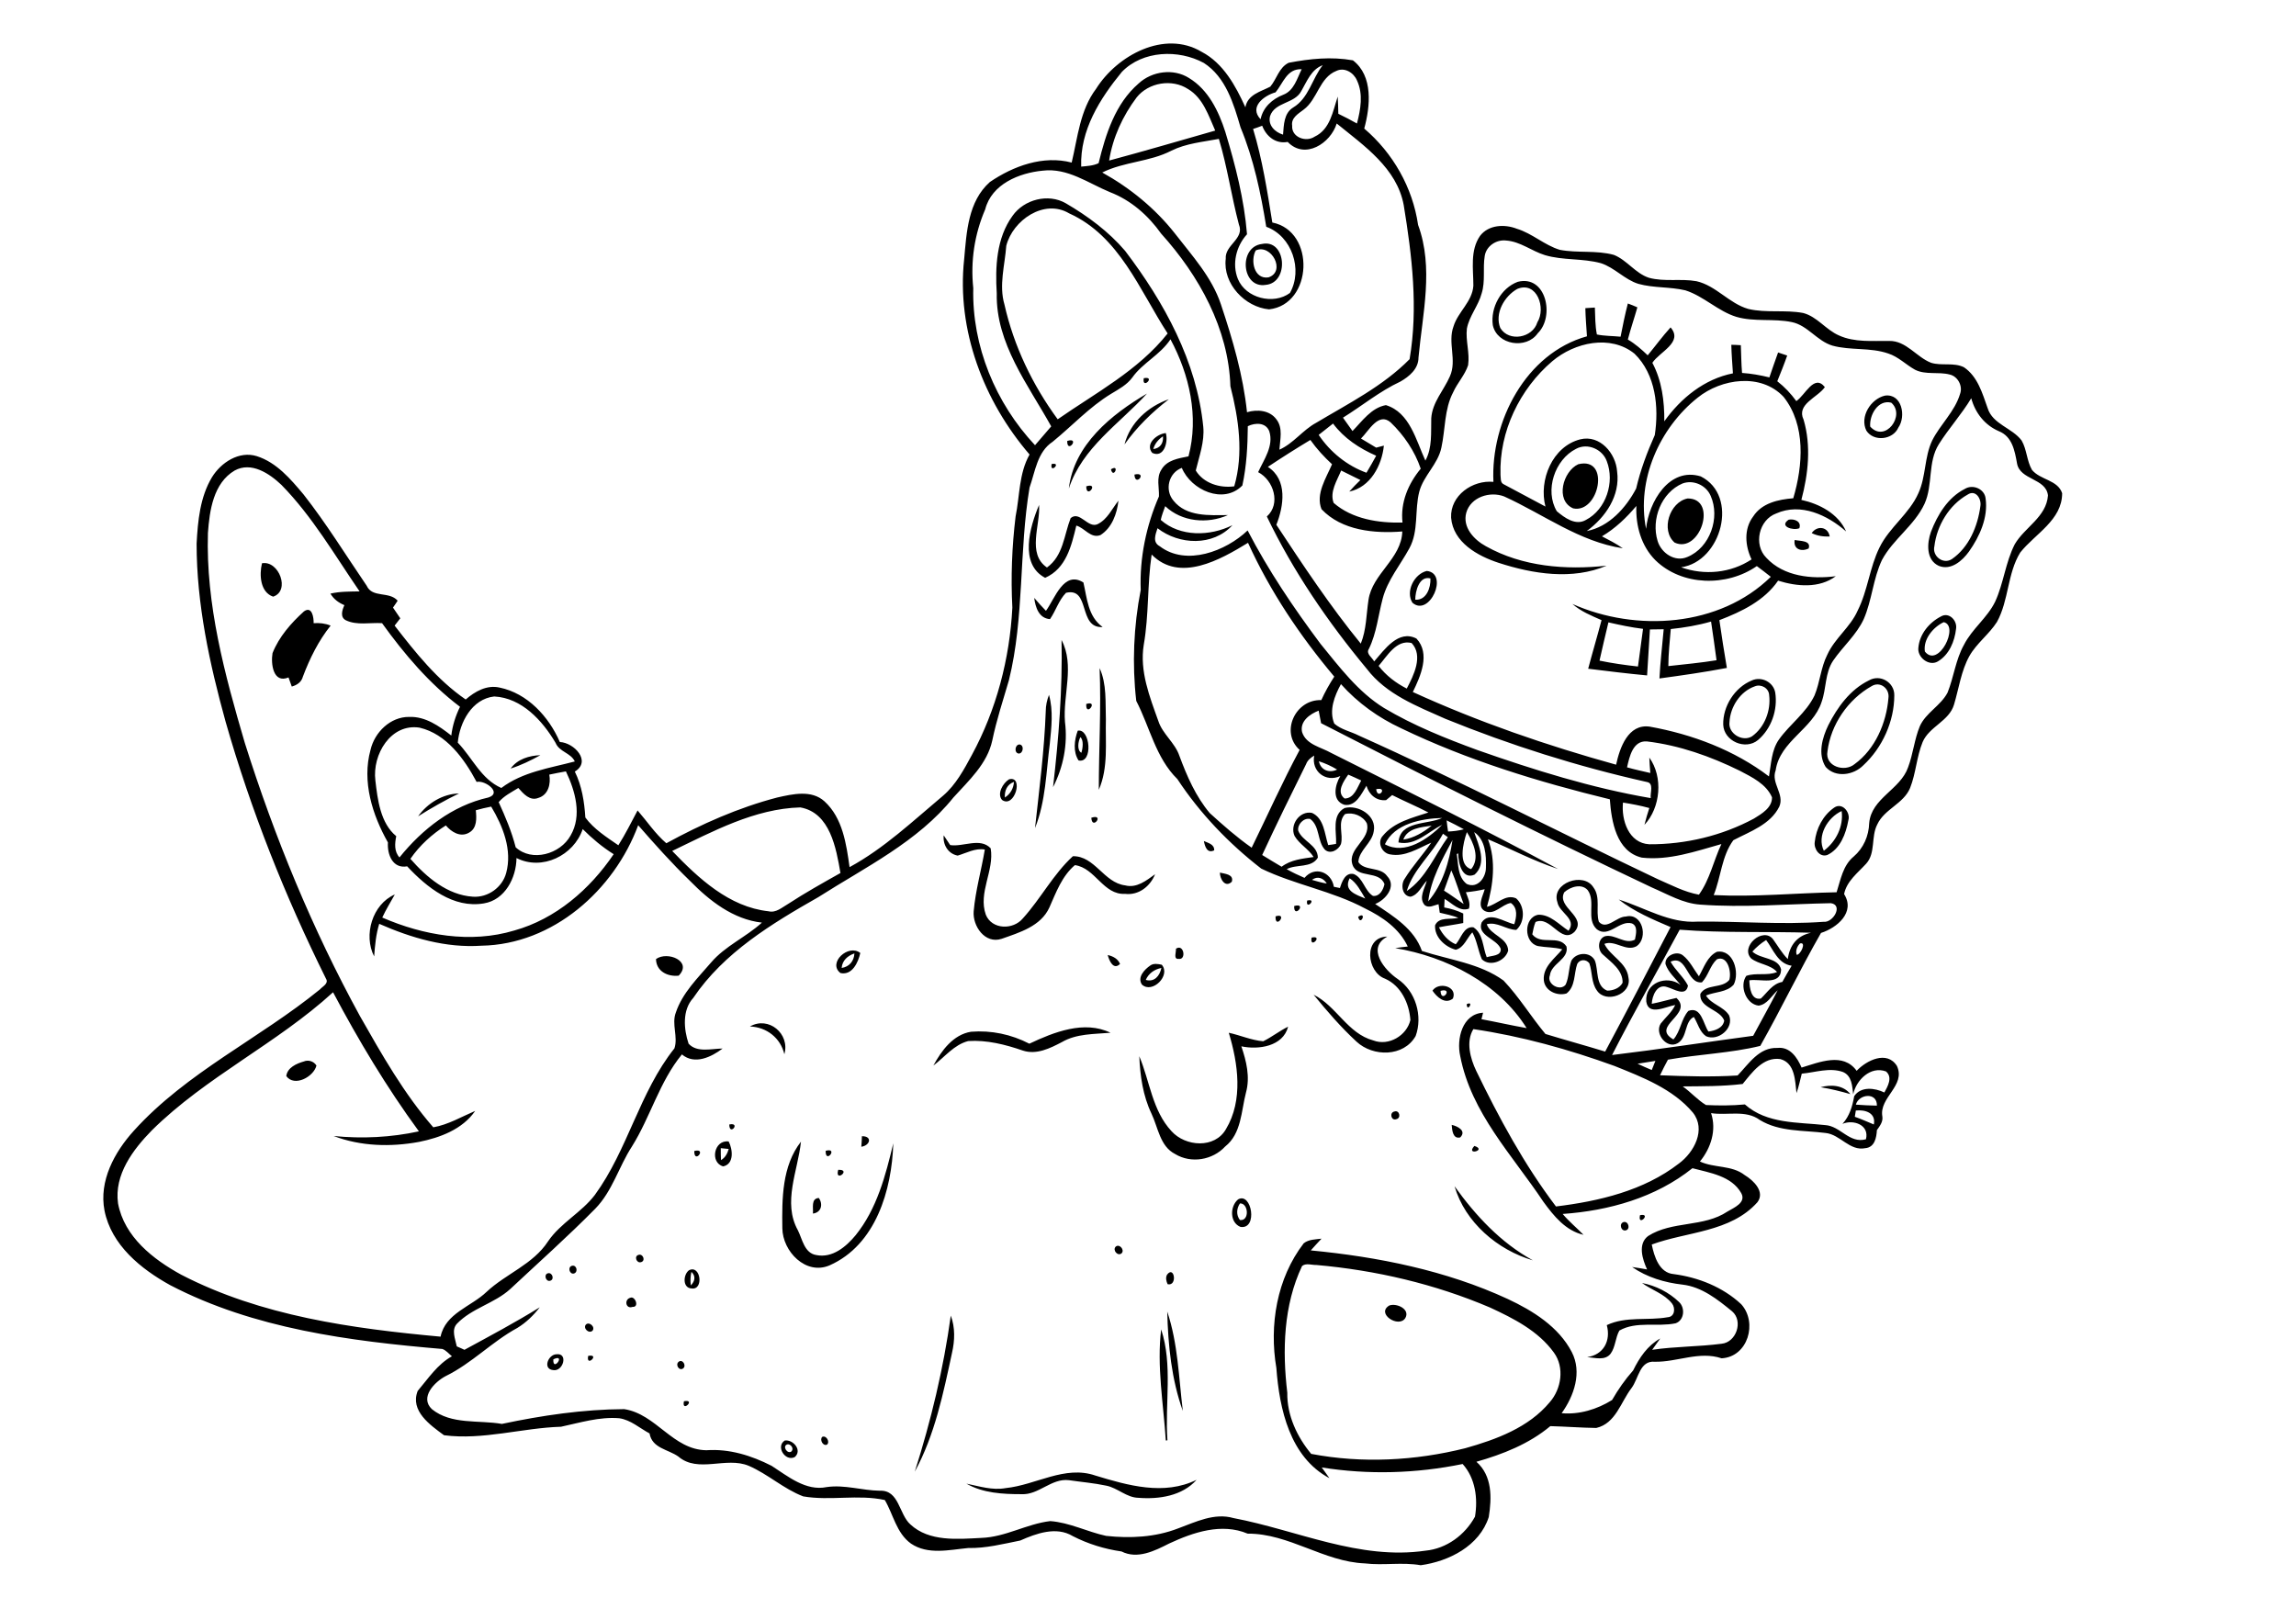 <?xml version="1.0" encoding="utf-8"?>
<!-- Generator: Adobe Illustrator 21.0.2, SVG Export Plug-In . SVG Version: 6.00 Build 0)  -->
<svg version="1.2" baseProfile="tiny" id="Layer_1" xmlns="http://www.w3.org/2000/svg" xmlns:xlink="http://www.w3.org/1999/xlink"
	 x="0px" y="0px" viewBox="0 0 1134 800" overflow="scroll" xml:space="preserve">
<path d="M496.7,735c14.9-1.5,29.2-11.4,44.3-6.2c16.1,4.9,33.9,10,50,2.1c-7.1,8-18.6,9.7-28.7,8.9c-5.9-0.1-10.3-4.9-15.9-6
	c-6.1-1.3-12.3-1.8-18.4-2.7c-8.7-1.1-15,7.4-23.5,6.9c-9.2,0-19-0.5-27.2-5.2C483.7,734.1,490.1,736.2,496.7,735 M388.9,713.4
	c-2.8,0.8,0.1,5.2,2.1,3.4C392.2,715.3,390.5,713.1,388.9,713.4 M387.6,711.5c4.2-0.6,8.8,4.9,4.9,8.2
	C387.8,722,383,714.4,387.6,711.5 M406.1,709.7c2-0.9,3.9,2.4,2.4,3.8C406.5,714.5,404.7,711.1,406.1,709.7 M337.8,692.1
	C344,690.9,336.5,698.1,337.8,692.1 M335.2,672.6c1.9-1.5,4,1.9,2.2,3.3C335.4,677.3,333.4,674,335.2,672.6 M290.5,669.7
	C296.7,668.5,289.3,675.7,290.5,669.7 M273.3,671.4C272.9,678.1,279.8,668.3,273.3,671.4 M274.8,668.9c6-0.8,3.4,8.8-1.7,7.8
	C267.9,676.1,270.8,669,274.8,668.9 M573.5,656.6c5.8,17.6,1.8,36.6,3.1,54.8l-0.8,0.1C574.6,693.2,571.3,674.7,573.5,656.6
	 M289.4,654.2c1.7-1.6,4.8,1.3,3.2,3.1C290.8,658.9,287.8,656,289.4,654.2 M469.6,649.8c2.2,5.9,2,12.3,0.6,18.4
	c-4.3,20-8.5,40.6-18.4,58.7C459.8,701.8,466,676,469.6,649.8 M576.5,647.8c5.3,15.8,5.7,32.7,7.7,49.1
	C578.6,681.3,576.9,664.3,576.5,647.8 M686.2,644.8c3.6-1.3,10.4,1.8,7.9,6.2C690.9,656.2,679.4,648.8,686.2,644.8 M311.3,641
	c2.3-1.1,4.7,4.7,1.1,4.5C309,646.7,308.2,641.8,311.3,641 M811,633.7c6.8,1.3,13.3,4.6,18.3,9.4c3.1,2.9,2.6,9-1.7,10.5
	c-9.1,1.9-19.4-1.2-27.8,3.6c-2,3.6-1.9,8.1-4.3,11.4c-2.8,3.6-7.7,2-11.6,1.7c8.1-1.1,11.8-8.1,9.7-15.8c9.5-4.5,20.2-2.1,30.1-3.9
	c3.5-0.2,3.9-4.5,2.1-6.8C822,639,815.8,637.2,811,633.7 M576.4,629.6c3.6-4.8,5.3,5.8,0.3,4.7C576,632.8,575.6,631.1,576.4,629.6
	 M270.6,628.9c2.2-0.6,3.4,3.1,1.1,3.7C269.6,633.2,268.4,629.5,270.6,628.9 M341.5,628.2c-0.5,2.2-0.6,4.4-0.3,6.7
	C343.3,632.7,343.7,630.3,341.5,628.2 M340.3,627.4c5.8-2.9,7.4,9.9,1.3,9C337,636.2,337.4,629.5,340.3,627.4 M282.5,625.2
	c2.3-0.6,3.2,3.1,1,3.8C281.3,629.6,280.2,625.8,282.5,625.2 M315.4,619.8c2.2-0.7,3.6,3,1.2,3.6C314.4,624.1,313,620.4,315.4,619.8
	 M551,615.8c1.8-1.7,4.6,1.5,3,3.2C552.1,620.7,549.4,617.5,551,615.8 M801.9,603.6c2.4-0.6,3.5,3.5,1.1,4.1
	C800.6,608.3,799.5,604.3,801.9,603.6 M810,600.2C816,599,808.7,606.3,810,600.2 M612.4,594.4c-1.7,2.6-1.9,5.7,0,8.2
	C617.3,603.2,616.6,594.1,612.4,594.4 M611.5,592.4c6.7-3.8,9.9,14.9,1.2,13.6C607.3,603.9,607.4,595.8,611.5,592.4 M401.5,599.4
	c0.3-2.7-1.1-7.4,2.9-7.7C406.6,594.7,405.7,598.9,401.5,599.4 M718.4,585.9c10.4,14.5,22.8,27.9,38.7,36.6
	C739.6,617.4,723.6,603.7,718.4,585.9 M414,577.8C420.8,577.5,412.1,584.4,414,577.8 M407.8,568.4
	C414.3,566.6,407.6,575.2,407.8,568.4 M342.9,568.5C349.4,566.8,342.8,575.3,342.9,568.5 M728.2,566
	C734.7,568.1,723.6,571,728.2,566 M386.4,606.6c-0.2-14.5-0.2-30.7,9.2-42.7c-1.5,14.4-9.2,30-1.5,43.8c2.2,4.4,3.2,11.3,9.1,12.2
	c7.9,1.6,14.7-4.1,19.4-9.8c10.5-13,14.8-29.5,18.6-45.4c-0.7,23-8.6,50.2-31.5,60.3C398,630,386.5,618.1,386.4,606.6 M356,567.1
	c0,2,0,3.9,0.1,5.9c2.1-1.2,3.2-3.3,3.8-5.5C359,567.4,357,567.2,356,567.1 M357.2,576.1c-6.7-1.8-4.6-13.3,2.7-12.3
	C361.9,567.7,362.7,574.9,357.2,576.1 M425.7,561.2c5.3-0.1,4.1,4.6-0.3,5.2C425.5,565.2,425.7,562.6,425.7,561.2 M717,555.6
	c2.8,0.6,7.5,2.9,4.2,6.2C717.5,562.7,717.2,558.1,717,555.6 M360.2,555.4C366.1,554.2,360.2,561.4,360.2,555.4 M688.7,549
	c2.5-0.9,3.5,3.3,0.9,3.8C687.1,553.7,686.1,549.5,688.7,549 M899.2,537c5.1-1.4,11.2-1.1,14.7,3.4C909,539,904.2,537.8,899.2,537
	 M150,524.3c2.3-1,5-0.1,6.3,2c-1.4,5.6-10.9,10.7-14.9,5.2C141.9,527.3,146.5,525.3,150,524.3 M623.9,514.3c4.3-2.1,8-5.1,12.3-7.2
	c-2.5,9.8-14.7,11.5-23.1,9.7c2.5,7.3,4.4,15.2,2.3,22.8c-2.4,9.2-2.2,20.3-10.3,26.7c-6.2,6.7-16.8,8.5-24.7,3.7
	c-7.5-3.8-8.4-13.1-11.7-20c-4.2-8.8-5.6-18.6-6-28.3c5.2,12.3,6.4,26.8,15.9,37c6.9,7.7,21.4,8.7,26.9-1c8.6-14.3,6-32.4,1.4-47.6
	C612.5,511.3,618,513.8,623.9,514.3 M508.4,515.5c12.1-5.7,27.1-11.7,40.1-5.4c-8.1,0.7-16.8,0.4-24,4.6c-5.9,3.1-12.6,6.4-19.3,4.2
	c-8.7-3-17.8-5.3-27-4.7c-7,1.8-11.6,7.9-17.2,12.1c4-7.4,9.8-15.3,18.6-16.7C489.6,508.8,499.5,510.9,508.4,515.5 M370.4,507
	c9.2-5.3,19.9,3.6,17,13.7C385.5,512.7,378.7,507.3,370.4,507 M724.4,496C728.3,494,724.6,500.4,724.4,496 M711.5,489.4
	C711.7,496,718.2,487.6,711.5,489.4 M707.5,489.3c3.1-4.6,12.5-2.1,10.1,3.9C713.7,496.3,709.6,492.4,707.5,489.3 M565.9,484
	c4.3,1.2,6.9-2,7.7-5.9C570.1,478.8,567.3,480.8,565.9,484 M568.1,476.9c1.6-1.2,3.9-0.8,5.7-0.4c4.6,5.3-4.7,14.5-9.8,9.8
	C561.6,482.7,565.2,478.9,568.1,476.9 M547.1,471.7c2.6,0.6,5,1.8,6.1,4.4C549.9,479.4,547.8,474.4,547.1,471.7 M324,473.7
	c5.7-4.1,18.2,1.1,11.2,8.2C329.7,482.5,324.1,479.7,324,473.7 M825.1,475c2.4,4.3,6.3,7.4,8.6,11.8c-1,5.8-7,1.6-10.4,0.7
	c-4.9-1.7-7.3,4.3-7.5,8.3c4.1-0.8,8.1-2,12.2-2.9c8.7,8.1-13.1,13.9-1.5,20.5c3.6-4.1,3.8-10.1,7.4-14.1c6.4-2.4,7.3,6.4,9.9,10.2
	c3.2-0.4,7.2-1.7,7.8-5.4c-2.1-5.7-12.4-6.1-11.8-13.2c2.9-5.1,10.7-2.5,14.3-6.9c1.2-3.9-0.8-12.3-6.1-10.2
	c-3.4,3.1-4.2,8-7.4,11.4C833,486.1,833.3,471.3,825.1,475 M848,470.1c8.2-1.3,11.3,10.3,8.3,16.2c-3.4,3.9-9.2,3.5-13.7,5.4
	c2.6,4.4,8.7,5.4,11.4,9.8c2.6,6.4-5.5,13-11.4,10.3c-3.2-2.2-4-6.3-6-9.5c-4.7,2.2-3.1,10-7.9,12.9c-5.4,3.2-11.6-4.6-8.5-9.6
	c2.4-3.1,5.5-5.6,7.2-9.2c-4.5,0.7-13.2,5.6-14.3-1.7c-0.7-9.3,10-13.3,16.9-8.3c-2.6-3.3-6-6.1-7.4-10.2c-0.5-4.1,5.4-6.8,8.5-4.4
	c3.5,2.7,5.4,6.9,8,10.4C841.6,477.9,843.2,472.4,848,470.1 M415.7,478.1c3.8-0.6,6.1-3.4,6.3-7.2
	C418.6,472.1,416,474.4,415.7,478.1 M415.1,480.6c-6.5-5,4-14.6,9.8-9.9C423.9,475.3,420.9,481.9,415.1,480.6 M580.8,468.6
	c3.9-2.7,5.3,5.7,1.3,5C579.4,473.9,581,470.1,580.8,468.6 M684.1,483.4c-9.1-3.2-10.9-20.6,1.1-20.8c-10.4,5.6-1.5,16.5,5.2,21
	c8.8,6,12.4,18.2,8.8,28.1c-5.9,10.4-21,10.4-29.2,2.8c-7.7-7.1-14.6-15.1-21.2-23.2c11.3,5.6,16.8,19.2,29.5,22.6
	c7.6,2.9,16.5-2.4,18.3-10.1C696,495.6,692,486.9,684.1,483.4 M647.8,463.1C653.9,461.7,646.7,469.2,647.8,463.1 M670.8,452.8
	C675.4,449.8,671.9,457.9,670.8,452.8 M630,452.6C636.4,450.6,629.7,459.5,630,452.6 M639.2,447.5
	C645.9,445.6,638.9,454.2,639.2,447.5 M645.6,444.8C650.9,443.5,644.7,450,645.6,444.8 M772.6,440.7c-4,7.5,11.5,12,5.1,19.5
	c-6.7,6.5-11.8-8.2-19.3-4.8c-0.8,1.9-1.2,4.1-1.6,6.1c4.4,5.6,13,0,16.9,6c1.3,6.3-7.5,8.3-8.2,14.2c-1.8,4.3,5.1,8.2,7.8,4.6
	c1.7-3.7,1.4-8,2.8-11.8c2.4-4.2,9.3-4.6,11.6-0.1c1.9,4.9,0.2,12.5,6.1,14.9c2.9,0,6.2-1.2,7.6-3.9c0.2-6.2-5.6-10.1-9.7-13.9
	c-2.8-2.3-2.6-7.9,1.1-9.1c5-1.1,9.8,4.3,14.7,1.7c0.5-2.6,1.6-6.7-1.5-8c-6.1-1.8-11.5,7.4-17.3,2.9c-5.5-5-0.4-13.6-4.5-19.3
	C781.2,436.2,775.6,438,772.6,440.7 M769.2,445.6c-3.2-9.4,12.9-15.2,17.8-7.3c3.7,5,1,11.6,2.7,17c3.8,4.3,8.7-2.6,13.3-2.6
	c8.2-2,11.2,10.4,5.4,14.6c-5.3,3-10.7-3.2-16-1.1c3,6.2,11.1,9.2,11.9,16.7c1.8,8.2-11.2,13-15.6,6.3c-2.8-3.9-2.2-9-3.7-13.4
	c-1.6-2.1-4.7-2.1-6,0.3c-1.7,4.8-0.8,11.1-5.3,14.6c-4.7,1.4-10.7-1.3-11.2-6.5c-0.6-6.6,5.4-10.8,9.1-15.3
	c-3.9-1.1-8-0.9-11.9-1.6c-7.2-1.6-7.3-14.2,0.1-15.5c6-0.1,10.2,4.9,14.9,7.9C779,453.8,770.1,450.9,769.2,445.6 M602.5,431
	c2.4,0.6,7,0.8,5.9,4.5C605.1,438.7,602.5,434.1,602.5,431 M594.6,415.4c2.2,1,5.2,1.6,5.1,4.6C596.2,421.7,595.1,418.1,594.6,415.4
	 M466.1,412.6c1.1,1.6,2.1,3.2,3.2,4.8c6.5,1,14.8-3.9,20,1.6c1.9,11-6.3,21.8-2.4,32.8c3,7.4,13.5,7.6,18.3,1.8
	c8.8-9.7,15-21.8,24.7-30.7c10.8-0.2,15.3,13.1,25.8,14.4c5.7,1.5,10.5-2.4,14.8-5.5c-2.4,6-8.1,10.5-14.8,9.7
	c-10.8,0.6-14.7-12.8-24.8-14.2c-6.4,5.4-9.3,13.5-12.6,20.9c-4.2,9.3-14.8,12.4-23.6,15.5c-8.2,2.7-14.4-6.3-13.8-13.6
	c0.9-10.3,3.8-20.3,5.5-30.5c-4.8-0.8-9,1.7-13.4,3C468.2,421.7,465.6,417.1,466.1,412.6 M539,403.9
	C545.8,401.7,539.4,410.4,539,403.9 M900.8,420.2c6-4.5,9.8-12,8.8-19.6C902.7,403.7,897.2,412.9,900.8,420.2 M905.9,398.9
	c4-2.8,8.2,2.4,7,6.3c-1.2,6.6-4,14.1-10.4,17.1c-3.8,1.3-6.7-3-6.2-6.4C897,409.2,900.4,402.7,905.9,398.9 M206.5,403.2
	c4.6-6.5,12.2-11.1,20.2-11.3C219.7,395.3,213,399.1,206.5,403.2 M496.3,393.9c2.7-1.7,4.3-4.5,4.5-7.7
	C497.4,387.4,496.1,390.5,496.3,393.9 M498.4,384.9c7.4-1.9,2.7,14.6-3.5,10.2C492.3,392.1,495.3,386.8,498.4,384.9 M252.2,379.6
	c3.4-4.7,9.2-6.4,14.7-6.6C262.2,375.6,257.3,378,252.2,379.6 M503.5,367.7c2.4,0.2,2,4.4-0.3,4.5
	C500.8,372,501.2,367.8,503.5,367.7 M533.6,364.1c-1.1,2-1.8,6.5,0.5,7.7C534.8,369.6,535.3,365.5,533.6,364.1 M532.3,360.9
	c6.2-1.3,7.7,16.3,0.4,14.7C529.9,371.3,530.6,365.5,532.3,360.9 M536.5,347.7C542.9,345.7,536.1,354.6,536.5,347.7 M516.5,351.3
	c0-2.8,0.6-5.5,1.6-8.1c2.2,7.9,1.2,16.1,0.4,24.1c-1.8,14-2,28.5-7.3,41.7C513.3,389.8,515.8,370.6,516.5,351.3 M924.4,338.9
	c-11.6,6.5-20.2,19-21.8,32.2c-1.4,7.4,8.4,10.5,13.4,6.3c10.2-7.4,15.7-20.4,16.7-32.6C933.4,340.1,928.6,336.3,924.4,338.9
	 M923,336.1c5.6-3.3,12.7,0.9,12.6,7.3c0,12.9-5.9,25.9-15.3,34.6c-4.8,4.9-13.7,6.3-18.6,0.8c-4-6.3-1.7-14.4,1.3-20.6
	C907.5,349.3,913.8,340.6,923,336.1 M866.7,339c-7.2,2.5-12.1,10.1-12.5,17.6c-0.8,5.7,6.4,10,11.1,7.1c6.3-4.5,9.4-12.8,8.5-20.3
	C873.7,339.9,869.8,337.7,866.7,339 M865.2,336.1c4.8-2.2,10.7,0.8,11.6,6c1.3,8.5-1.9,17.8-8.5,23.4c-6.2,5.2-16.9,0.6-17.2-7.6
	C850.9,348.9,856.7,339.6,865.2,336.1 M543.1,330c3.6,7.9,2.8,16.9,3.1,25.3c-0.3,11.6,1.3,23.8-3.5,34.8
	C542.7,370.1,543.9,350,543.1,330 M524.3,316.1c6.6,12.5,0.6,27.1,1.7,40.5c1.4,11-0.8,22.3-5.9,32.2
	C522.9,364.7,524.8,340.4,524.3,316.1 M960,307.3c-5.3,2.5-10.2,8.5-9.3,14.5C957.4,330.3,967.9,309,960,307.3 M958.6,304.5
	c4-2.4,8.2,2,7.5,6.1c-0.7,6.2-3.4,12.8-9,16.1c-4.4,2.6-10.3-2.1-9.6-6.9C948.1,313.2,952.8,307.5,958.6,304.5 M150.1,302
	c4-2.9,4.9,3,4.8,5.8c2.9-0.2,5.7,0.1,8.4,1.2c-6,7.5-10.3,16.2-13.7,25.2c-0.7,2.7-2.9,4.2-5.5,4.9c-0.5-1.5-1.1-3-1.6-4.5
	c-7.6,3.2-8.8-6.8-7.9-12C137.8,314.5,143.8,307.7,150.1,302 M516.6,301.7c4.4-6,8.8-20.1,18.5-14c1.8,7.7,2.2,16.8,9.5,22
	c-12.3,0.8-5.9-19.8-18.1-16.9c-3.6,3.7-5,8.8-7.9,13c-5.5-0.4-7.2-5.8-7.8-10.5C512.7,297.5,514.6,299.7,516.6,301.7 M699,296.2
	c5.5,0.4,7.7-5.9,7.5-10.5C701,284.2,699,292,699,296.2 M704.7,282c11.1,1.2,1.3,23-7.1,15.7C694.1,292.2,698.4,283.5,704.7,282
	 M129.4,278.2c8.4-1.5,14.1,13.7,5.5,16.5C128.5,292.5,128,283.9,129.4,278.2 M886.4,266.7c2.4,0.6,8.3,0.1,6.9,4.2
	C889.6,272.7,885.6,271.2,886.4,266.7 M894.8,263.3c2.7-3.9,8.1-3.2,8.9,1.7C900.6,265.1,897.6,264.7,894.8,263.3 M883.4,256.7
	c2.7-0.6,6.5,0.8,5.3,4.2C885.6,262.2,878.5,260,883.4,256.7 M542.1,258.9c4.9-2.4,7.1-7.6,10.3-11.6c-0.7,6.4-3.2,13.4-8.9,17
	c-4.8,1.8-7.7-3.5-11.9-4.7c-2.4,10-5,21.2-15.4,25.8c-12.9-6.8-7.6-25.1-3-36c0.7,10-6.1,24.1,3.9,30.9c8.1-5.8,8.4-16,11.7-24.4
	C533.3,252.1,537.3,261.1,542.1,258.9 M833.5,246.2c15.2-0.1,6.1,27.6-6.4,21.8C820.1,261.9,824.6,248,833.5,246.2 M971.8,244.3
	c-9.1,5.1-15.2,15.3-16.4,25.5c-1.2,4.9,4.4,9.2,8.7,6.3c8.4-5.8,12.7-16.2,14-26C978.8,246.5,975.8,241.6,971.8,244.3 M970.4,241.5
	c4-2.5,9.8,0,10.3,4.7c1.3,9.4-2.9,18.7-8.2,26.2c-3.3,4.6-8.9,9.5-14.9,7.1c-6.4-2.9-5.9-11.2-3.9-16.8
	C956.9,254.3,962.1,245.7,970.4,241.5 M536.5,240.2C543.1,238.1,536.5,246.8,536.5,240.2 M560.3,234.4
	C567.1,232.8,560.6,240.9,560.3,234.4 M548.7,231.8C553.3,228.9,549.9,236.9,548.7,231.8 M779.5,229.3c16.1-4,10.3,24.5-2.5,21.8
	C768,247.2,771.9,232.8,779.5,229.3 M519.4,229.2C524.7,228.1,518.4,234.4,519.4,229.2 M527.1,217.8
	C533.7,215.7,527,224.5,527.1,217.8 M569.6,221.8c3.5-0.4,5.1-3,4.8-6.3C572.2,217,570.4,219,569.6,221.8 M569.1,223.7
	c-3.7-4.4,2.3-9.4,6.7-9.8C577.1,218.2,574.9,226.4,569.1,223.7 M555.4,219.5c2.7-10.7,11.7-18.8,21.9-22.3
	C569,203.6,561.5,210.9,555.4,219.5 M923.7,210.7c7.4,8.2,17.6-5.6,10.4-11.8C927.6,197.2,923.2,205,923.7,210.7 M931,195.4
	c8.4-1.1,10.5,10.2,6.6,15.8c-2.7,6.1-12.2,7.1-15.8,1.5C918.4,205.8,924,197,931,195.4 M527.9,241.3c2.5-21.6,21-36.6,38.6-46.9
	C552.9,209.3,534.5,221.1,527.9,241.3 M564.9,186.8C571.1,185.6,563.9,192.8,564.9,186.8 M790,326.3c6.3,1.3,12.6,2.2,19,2.9
	c0.8-6.2,1.7-12.4,2.5-18.6c-5.8-0.7-11.4-1.9-17.1-3.2C792.9,313.7,791.4,320,790,326.3 M825.2,310.7c-0.5,6.1-1.2,12.2-1.2,18.3
	c7.9-0.9,15.9-1.6,23.8-2.9c-0.8-6.4-1.8-12.7-2.7-19.1C838.5,308.9,831.9,310,825.2,310.7 M831,238.8
	c-10.5,4.5-15.6,17.7-12.3,28.4c1.8,6,8.6,10.6,14.7,7.9c11.2-4.6,16.3-19.4,11.5-30.2C842.7,239.7,836.4,236.8,831,238.8
	 M778.4,221.7c-10.5,5.3-15.6,20.5-9.5,30.8c3.8,3.2,9.3,7.3,14.4,4.3c10-5.2,14.3-18.7,10.3-29
	C791.5,221.9,784.1,218.6,778.4,221.7 M838.5,196.4c-18.9,15-30.3,40.7-25.5,64.8c1.3-13.2,11.4-30.7,27-25.9
	c19.1,9.6,10.2,42.1-9.7,44.9c11.5,4.1,24.5,2.9,34.8-3.9c-3.2-6.7-3.9-15,0.8-21.2c4.3-6.7,12.5-8.4,19.8-9
	c4.8-16.2,6.3-36.1-4.8-50.1C869.7,184.1,850.2,187,838.5,196.4 M766.7,178.4c-16.1,13.7-26.3,34.8-25.6,56.1
	c0.2,1.6-0.2,3.9,1.6,4.7c6.9,3.7,13.8,7.4,20.6,11c-3.4-13,3.4-29.7,17.2-33.2c9.7-2.4,17.6,6.9,18.2,15.9
	c1.6,11.9-5.7,22.6-15,29.4c11-2.1,19.4-11.5,24.4-21c2.1-9.1,5.4-17.9,9.2-26.4c2.1-13.7,0.5-30-10-40.2
	C795.4,165.1,777.7,169.1,766.7,178.4 M804,149.9c1.6,0.6,3.2,1.2,4.7,1.9c-1.5,5.3-3.3,10.5-4.7,15.9c3.6,2.1,6.8,4.9,9.8,7.8
	c3.8-4.6,7.3-9.4,11.3-13.8c6.4,7.4-5.4,12-9,17.5c4.7,8.8,6,19,5.9,28.9c8.2-11.5,19.8-20.9,33.9-23.7c-0.3-4.7-0.7-9.4-0.8-14.1
	c1.2,0,3.5,0.1,4.7,0.2c0.2,4.5,0.2,9.1,0.6,13.7c4.5,0.3,9,1.1,13.5,2.2c1.4-4.1,2.8-8.2,4.3-12.3c1.5,0.5,3,1,4.5,1.5
	c-1.5,4.3-3.2,8.5-4.9,12.7c3.6,2.8,6.7,6.1,9.4,9.8c4.4-2.9,8.8-13.6,14.1-6.9c-3.6,5.2-14.2,8.4-10.5,16.1
	c3.8,12.9,2.3,26.8-1.1,39.6c9,2,18.2,6.8,22.1,15.6c-9.2-8.1-22.4-14.3-34.5-8.9c-8.6,3.1-11.4,15.4-4.9,21.9
	c8.6,9.3,22.4,10.6,34.3,9.1c-8.2,6.1-19.2,5.1-28.5,2.2c-6.8,9.9-18,15.3-29,19.5c1.1,7.9,2.4,15.8,3.7,23.6
	c-11,2.1-22.2,3.7-33.3,5.2c0.4-8.1,1.4-16.2,2.1-24.3c-2.3,0-4.6,0.1-6.8,0.1c-0.5,7.6-0.9,15.1-1.4,22.7
	c-9.7-0.9-19.4-2.1-29.1-3.3c2.1-8,4.5-16,6.6-24c-5-2.2-10.2-4.3-14.4-8c31.5,14,72.7,11.4,98-13.4c-2.3-1.8-4.6-3.6-6.9-5.3
	c-14.8,10.3-37,9.9-50.1-2.9c-7-7-9.8-17.1-9.4-26.8c-4.9,5.8-10.4,11.1-17,15c3.5,1.8,7,3.6,10.3,5.9
	c-21.4-3.2-39.2-16.8-58.6-25.6c-7-2.7-16.5,0.3-18.7,8c-2,7.2,3.8,13.4,9.7,16.6c18,10.1,39.4,11.8,59.6,9.6
	c-16.9,7.2-36.4,4.1-53.3-1.4c-10.4-3.4-22.5-10.1-23.5-22.3c-0.5-11,10.6-18.7,20.9-17.7c-1.4-29.8,16-63.5,46.2-71.9
	c-0.3-4.6-0.7-9.3-0.8-13.9c1.2-0.1,3.6-0.2,4.7-0.3c0.2,4.4,0.1,8.9,1,13.3c3.8,0.8,7.8,0.7,11.7,1.1
	C801.5,160.7,802.6,155.3,804,149.9 M749.4,142.7c-6.4,3.6-11.3,12.1-8.4,19.3c4.3,7.1,16,4.9,18.3-2.8
	C763.7,152.2,759.1,138.7,749.4,142.7 M749.6,139.2c14.1-3.6,18.4,17.2,9.9,25.4c-5.6,8.1-20.1,5.8-22.2-4
	C736.1,151.9,741.3,142.3,749.6,139.2 M620.2,123.7c-2.7,5-0.8,14.4,6.3,13.3C635.3,134.1,627.9,120.2,620.2,123.7 M623.3,120.5
	c12-2.6,13.6,19.1,1.9,20.2C613.2,142.7,611.5,121.9,623.3,120.5 M643.1,625.3c-9.2,19.4-9.8,41.7-7.3,62.6
	c-0.2,11.2,4.9,21.9,11.8,30.2c25.1,4.8,51.4,3.4,76.1-2.8c15.3-4.3,31.3-10.2,41.7-22.7c5.8-6.6,7.4-17.2,2.1-24.5
	c-7.7-10.7-19.9-16.9-31.6-22.3c-27.2-11.6-56.3-18.4-85.7-21C648,624.9,645.1,623.7,643.1,625.3 M916.6,548.5
	c-0.1,0.8-0.4,2.3-0.5,3.1c3.2,1.1,6.2,2.5,9.4,3.8C926.6,549.7,921.3,548,916.6,548.5 M916.6,545.6c3.5,0.3,6.9,0.4,10.4,0.5
	C927.2,539.3,918.1,540.3,916.6,545.6 M860.7,535.4c-9.8,1.2-19.7,1.1-29.6,1.2c4,2.8,7.3,6.7,11.5,9.2c6.4,0.3,12.8,0.3,19.2-0.3
	c10.9,9.7,26.1,8.7,39.6,10.2c7.6,0.4,12,9.3,20.2,7c1.8-7.1-6.2-9.9-11.6-7.6c3.5-3.8,4.9-8.7,5.8-13.7c3.3-4.9,10.1-4.1,14.9-1.8
	c1.7-3.1,4.2-7.5,0.8-10.4c-7.6-2.8-14.7,4.2-16.2,11.3c-0.5-4-0.6-9.1-5-11c-6.6-2.4-13.7,0.2-20.4,0.8c-0.8,3.2-1.5,6.5-2.6,9.6
	c-0.7-6-0.7-14.9-8-16.8C870.8,521.9,865.3,529.8,860.7,535.4 M808.8,525.4c2.3,1.1,4.6,2.1,7,3.1c0.6-1.5,1.2-3,1.8-4.5
	C814.7,524.5,811.7,524.9,808.8,525.4 M729.1,528.9c11.3,23.3,23.7,46.3,39.4,67c21.3-2.6,43.4-7.8,60.7-21.2
	c7.5-5.5,13.6-16.8,6.9-25.2c-9.9-11.7-24.8-17.4-38.7-23c-22.6-8.2-45.9-14.7-69.7-18.2C723.9,514.5,726.2,522.8,729.1,528.9
	 M889,466c-1.4,1.4-2.3,3.7-1.6,5.6C889.3,471.7,892.4,465,889,466 M865.5,470c4.1,3.9,12.8,2.8,14.2,8.9
	c-0.3,8.1-10.5,4.4-15.7,5.3c0.1,3.5,0.8,10,5.7,9c3.3-3.1,5.8-7.4,10.6-8.2c1.5-2.7,3-5.4,4.6-8c-6.8-1-9-7.9-12.6-12.7
	C869.7,465.9,867.5,467.8,865.5,470 M829.6,459.2c-11.1,20.6-22.7,41-33.4,61.9c23.3-2.8,46.5-6.4,69.7-9.5
	c4-7.5,8.2-14.9,12.1-22.5c-3,2.7-5.1,7-9.4,7.6c-6.3-0.7-9.6-9.8-6.1-14.7c4.9-1.7,10.3,0.1,15.2-1.9c-3.4-3.8-8.9-3.7-12.8-6.7
	c-5.6-5.8,5.9-15.8,10.8-9.5c2.4,3.3,4.4,6.9,7.3,9.8c0.9-6.9,4.7-11.6,11.5-13C872.9,460,851.2,460.9,829.6,459.2 M724,440.7
	c0.9,2.6,2.4,5.2,1.5,8.1c-4.7,1.7-8.3-2.7-12-4.8c-0.1,1-0.1,3.1-0.2,4.2c3.2,0.6,6.4,1.5,9.4,3c0,1.2,0,3.5,0,4.7
	c-4,0.8-8,1.3-12,2.1c1.8,3.6,4.5,6.8,8.3,8.4c2.6-2.8,3.9-9,8.7-8.4c4.9,3.1,4.6,9.9,6.6,14.8c2.4-0.9,7.3-0.5,6.9-4.2
	c-2-5-11.9-6.5-9.4-13c3.9-5.7,11-0.2,16.1,0.9c1.1-3.5,1.9-8-1.7-10.5c-4.5,0.7-8,6.2-12.8,4c-4.2-2.3-0.9-7.5-0.1-10.8
	C730.3,439.9,727.2,440.4,724,440.7 M666.6,433.8c-3.2,6.2,3.2,8.1,7.7,10C672.1,440.2,670.2,436.2,666.6,433.8 M648,434.6
	c2.4,0.7,4.8,1.4,7.3,1.8C653.7,433.7,650.7,432.5,648,434.6 M716.8,429.9c-1.2,3.3-2.4,6.6-3.6,10c3.3,2,6.4,4.4,9.7,6.6
	C720.8,441,719.2,435.3,716.8,429.9 M705.4,445.2c7.1-8.2,10.4-19.6,12-30.3C712.3,424.4,706.7,434.4,705.4,445.2 M728.1,411
	c2.3,6.5,6.4,15.5,0.2,21c-6.2,2.7-8.1-5.9-8.1-10.5c-0.2,0.1-0.5,0.3-0.7,0.3c0.8,5.1,0.4,11.3,4.9,14.8c5.4,2.5,9.5-3.2,9.5-8
	C734.1,422.6,733.7,414.8,728.1,411 M726.6,429.3c4.5-5.4,1.2-13-2.1-18.3C722.6,416.4,720,427.3,726.6,429.3 M712.7,411.8
	c-5.3,9.9-14.7,17.6-17.9,28.3c9.4-6.3,13.8-17.6,20.3-26.6C714.5,413.1,713.3,412.2,712.7,411.8 M693.1,414.7
	c5.3-0.8,9.9-3.6,14-6.9C702,408.6,695.1,409,693.1,414.7 M714.5,405.2c0.2,1.8,0.4,3.7,0.7,5.5c2.6-0.1,5.2-0.4,7.8-1.1
	C720.2,408,717.3,406.6,714.5,405.2 M684,417c9.9,5.5,21.4-2.7,28.3-9.6c-7,3.4-13.1,10.5-21.6,8.7c0.7-10.8,14.4-8.7,21.6-12.1
	C702.1,404.3,688.7,406.8,684,417 M664.3,402.1c-3.9,4.1-0.7,10-2,14.8c-1.2,2.9-5.2,5.2-7.9,2.8c-3.9-4.2-2.4-11.6-7.3-15.2
	c-3.2-0.7-6.4,2.7-5.9,5.8c2.1,5.3,9.6,7,9.7,13.3c-3.2,5.3-10.5,3.1-15.4,5.7c2.8,1.6,5.8,3,8.8,4.3c5-6,13.3-3,14.5,4.4
	c0.7,0.2,2.2,0.4,3,0.6c1-3.1,2.6-7.8,6.8-6.9c4.7,1.9,5.3,8.2,9.5,10.8c3.3,0.4,5.1-3,5.7-5.8c-2.6-7-13.4-2.6-15.8-9.6
	c-2.7-8,9.2-12.4,7.1-20.4C673.2,403,668.3,401,664.3,402.1 M332,420.3c13,13.5,28.1,27.7,47.6,29.8c3.7,0.9,6.6-1.9,9.6-3.6
	c8.4-5.5,17.2-10.4,25.9-15.3c-2.1-12.2-5.1-29.8-19.8-32.4C372.7,399.4,352,410.7,332,420.3 M235,400.2c0.4,3.9,0.7,8.9-3.4,11.1
	c-4.2,2.4-8.6-0.3-11.4-3.6c-6.8,4.3-12.9,9.8-17.5,16.5c8,9.1,18.3,17.9,30.9,18.7c7.4,0.5,14.5-4.6,16.4-11.7
	c3.1-11.4-1.6-23.1-7.4-32.8C240,398.9,237.5,399.5,235,400.2 M679.7,389.8C680.4,395.5,685.9,388.4,679.7,389.8 M664.1,394.4
	c4.7,0,6.3-5.5,8.2-8.9c-2.1-1-4.3-2-6.4-2.9C663.7,385.8,659.8,391.2,664.1,394.4 M271.3,382.6c0.8,4.5-0.4,10-5.4,11.5
	c-4.2,1.7-7.4-2.1-9.9-4.9c-3.4,2.1-7.1,3.9-9.7,7c3.3,7.2,6.4,14.5,8.4,22.3c8,7.4,22,3.4,27.1-5.8c5.8-9.9,2.3-22.1-2.3-31.7
	C276.8,381.5,274,382,271.3,382.6 M651.4,376c0.9,4.4,5.1,6,9,4.1C657.6,378.4,654.5,377,651.4,376 M803.6,379
	c3.8,1.1,7.7,1.9,11.5,2.8c-0.2-2.5-0.4-5.1-0.5-7.6c6.9,9.5,5.6,24.7-2.4,33.2c0.7-2.8,1.5-5.6,2.4-8.3c-4.3-1.2-8.7-2-13-2.7
	c-0.9,8.6,2.8,20.1,13,20.6c17.8,0.1,35.9-4.2,51.7-12.7c3.9-2.4,9-5.4,8.9-10.5c-2.9-6.6-9.8-9.9-15.9-13.1
	c-14.4-7.1-29.9-12.6-45.9-14.5C806.5,365.7,804.8,373.7,803.6,379 M185.4,385.5c1.1,9.5,2.5,21.1,10.3,27.5
	c-0.7,3.6-1.1,7.5,1.6,10.5c11.3-14,26.1-25.6,43.9-29.6c7-2.2-1.5-8.7-5.8-7.7c-6.1-11.4-14.9-23.7-28.2-26.8
	C193,357.2,183.8,372.7,185.4,385.5 M643.1,361.6c2,6.2,9.3,7.4,14.4,10.3c37.5,18.8,75.1,37.4,112,57.3
	c-11.9-3.9-23.1-9.8-34.6-14.7c4.1,10.7,2.6,22.6-0.5,33.4c4.9-1.1,9.1-6.5,14.4-4.2c4.4,3.8,4.5,11.7,0.1,15.6
	c-5-0.1-9.5-4.2-14.6-2.8c1.9,5.5,10.3,6.5,10.6,13c-1.4,5.2-9,8.2-13,4.3c-1.9-4.3-2.4-9.2-4.7-13.3c-2.7,2.8-4.1,7.6-8.2,8.6
	c-5.3-1.4-10.6-6.3-10.2-12.1c2-4.4,7.8-2.6,11.5-3.7c-3-1.1-6.1-1.8-9.2-2.5c-0.2-1.4-0.4-2.8-0.6-4.2c-2.2,0.5-4.7,2.1-6.8,0.5
	c-3.2-3.6,0-8.3,1-12.1c-2.6,2.7-4.1,6.9-8,7.9c-4.2-0.3-5-6-2.9-8.9c3.9-6.3,8.9-11.7,13.1-17.8c-6.4,2.8-13,7.2-20.3,5.8
	c-4.1-0.6-6.6-6-3.6-9.2c5.6-6.8,14.6-8.9,22.5-11.5c-5.9-3.1-12-5.6-17.9-8.6c-1,0.8-2,1.7-3,2.5c-4.8,0.5-8.4-2.7-9.7-7.1
	c-2.5,4-5.2,10.3-10.9,9.4c-6.3-2-4.7-9.8-2-14.2c-7.2,3.3-14.4-2.3-12.9-10.1c-1.7,1-3.3,2.3-4,4.2c-7.4,14.9-14.7,29.8-21.7,44.9
	c3.2,2,6.4,3.9,9.6,5.8c4.6-3.5,10.3-4,15.8-4.8c-2.5-4-7-6.3-9.4-10.4c-2.5-5.5,2.5-12.6,8.6-11.4c6,2.7,6.2,10.4,8,15.9
	c1-0.1,2.9-0.4,3.9-0.6c0.3-5.9-2.3-14.2,4.2-17.7c6.8-1.8,16,3.8,14.4,11.5c-0.9,5.9-7.3,9.3-7.6,15.2c3.1,4.6,10.8,2.1,14.2,6.9
	c4.9,5.1-0.8,11.8-5.9,13.8c9.1,6.1,19.3,12.3,23.1,23.2c13.5,4.4,28.6,6.1,40.3,14.6c7.7,8.1,13.6,17.9,20.7,26.4
	c9.8,3,19.7,5.7,29.5,8.7c10.9-20.4,21.6-40.9,32.3-61.5c-8.9-3.8-17.9-7.6-25.6-13.6c12.9,4,25.1,11.9,39.1,10.9
	c20.7-0.2,41.4,1.6,62,0.1c4.8,0.6,9.9-8.3,3.7-9.2c-21.5,0.4-43.1,2.3-64.6,0.7c-8.5-0.6-16-5.1-23.7-8.4
	c-55-26-109.4-53.4-163.5-81.2c-0.4-2.1-0.8-4.2-1.2-6.2C646.9,352.7,641.9,356.3,643.1,361.6 M226.1,366.8
	c7.3,7.6,11.4,17.9,21.5,22.4c10.6-8,23.9-9.8,36.3-13.1c-2-4.3-7.7-4.7-9.5-9.2c-6.5-11-16.7-22.2-30.3-22.9
	C233.1,345.2,227,356.8,226.1,366.8 M662.3,337.9c-3.2,5.8-6,13-3.3,19.5c3.4,3,8.2,3.9,12.1,5.9c49.8,22.3,98.3,47.5,147.6,70.9
	c6.7,2.9,13.2,6.4,20.4,7.7c5.4-7.5,7.2-16.7,11.1-25c-12.8,3.6-25.9,8.2-39.3,6.7c-12.6-3-15-17.9-15.8-28.8
	c-35.3-8.6-70.3-19.3-103.1-35.1C680.8,354.5,670.6,347.2,662.3,337.9 M680.9,328.9c3.7,4.8,8.6,8.5,13.9,11.2
	c3.4-6.5,8.3-16.2,2.4-22.5C689.7,315.7,685.1,324.1,680.9,328.9 M568.8,273.9c-2.2,14.8-1.3,29.8-3.9,44.6
	c-2.1,13,2.9,25.6,7.2,37.6c2.1,6.5,8.2,10.7,10.4,17.2c3.7,10,8.1,20.1,15,28.3c6.6,6,13.4,12,20.7,17.1
	c7.9-16.1,15.2-32.5,23.7-48.3c-9.8-8.8-2-25.1,10.7-24.6c1.8-4,4-7.9,6.4-11.6c-16.9-20.1-31.7-42.1-42.6-66.1
	C602.7,276.5,582.6,287.9,568.8,273.9 M115.9,232.4c-10.5,6.2-12.4,19.7-13.2,30.8c-1.1,35.4,8.3,70,18.2,103.7
	c14.7,46.6,33.4,92.1,56.9,135c10.8,19,21.8,38.4,36.2,54.9c7.4-1.3,13.9-5.2,20.7-8.1c-6.3,9.1-17.3,13.2-27.7,15.3
	c-14,2.6-28.9,2.2-42.2-2.9c14.1,1.4,28.3,0.7,42.1-2.3c-15.9-21.7-29.8-44.9-42.4-68.7c-27.8,25.4-62.7,41.7-89.5,68.2
	c-9.3,9.5-18.7,21.9-16.7,36.1c3.1,16.5,17.3,27.6,31.2,35.2c39.4,20.4,84.4,26.6,128.1,30.6c2.4-11.6,15.1-14.8,22.7-22.1
	c9.6-9,23-13.6,30.4-25c6.2-9.1,16.5-14.2,23.1-22.9c16.3-22.3,22-50.7,39.3-72.4c1.9-5.7-1.5-12,0.7-17.7
	c3.3-9.8,10.9-17.1,17.4-24.7c7-8.2,17.2-12.5,25.1-19.7c-14.2-1.6-25.9-10.8-35.6-20.7c-9-8.7-17.3-18-25.5-27.4
	c-11.9,32.1-42.1,58.9-77.4,59.5c-17.5,1.2-34.6-3.8-50.5-10.8c-1.6,5.2-2.1,10.6-2.5,16.1c-5.4-10.5-0.9-25.8,10.2-30.6
	c-2.1,3.8-4.4,7.5-6.2,11.4c20.3,8.8,43.6,12.9,65.2,6.4c20.5-5.7,37.4-20.4,49.1-37.7c-5.6-3.5-10.6-7.7-15.3-12.4
	c-4.4,13.1-20.1,20.7-32.7,14.3c-0.1,9.8-5.7,20.7-16.1,22.4c-15.1,2.6-28.2-7.9-37.9-18.3c-7.2,1.3-9.9-5.9-9.5-11.8
	c-7.7-13.6-12.9-30.1-8.6-45.7c2-8.7,9.8-16.4,19.1-16.3c8-0.3,14.8,4.5,20.8,9.2c0.6-5,2.1-9.7,4.3-14.2
	c-15.1-11.4-27.5-26-38.5-41.3c-5.9-0.4-12.3,1.2-17.8-1.4c-3.1-1.5-1.9-5.1-0.8-7.5c-2.9-1.2-5.3-3-6.9-5.7c4.7-1.1,9.6-1,14.4-1.1
	c-12.3-17.9-23.3-37-38.6-52.6C133,233.8,124.1,227.9,115.9,232.4 M626.2,230.6c9.8,6.3,7.9,19.3,4.2,28.6
	c13.2,20,26.5,40.1,41.7,58.7c2.8-6.9,2.7-14.4,3.8-21.6c1.9-13,16.3-20.3,16.7-33.8c-13.7,1.1-29.9-0.4-39.9-11
	c-3-7.5,2.3-15.4,5.2-22.2c-3.9-3.6-7.6-7.6-10.7-12C640.2,221.5,633.1,226,626.2,230.6 M651.3,214.8c5.7,8.5,14,15.2,23.6,18.7
	c1.7-2.8,3.2-5.5,4.8-8.4c-8.2-3.6-15.9-8.6-21.3-15.9C656,211.1,653.6,213,651.3,214.8 M616.3,210.5c-0.1,9.8-0.6,19.7-2.7,29.3
	c-9.3,9.5-25.3,2.3-29.9-8.7c-6.5,2.4-8.6,10.9-4.1,16.2c6.4,8,17.7,7.2,26.9,7.1c-10.1,4.5-22.8,3.4-31-4.4
	c-0.8,2.2-1.7,4.5-2.2,6.8c9.6,8.5,24.4,8.1,35.4,2.6c-9.6,10.5-26.3,9.8-37,1.5c-1,3.1-2.6,6.9,1.1,8.9c13.1,10,32.7,2.4,43.4-7.8
	c10.2,19.7,22.7,38.2,36,56c9.4,11.5,18.6,23.8,31.4,31.7c14.6,8.7,30.4,15,46.2,20.8c27.9,9.8,56.3,18.7,85.5,23.7
	c-0.4-2.6,1.8-7.5-2.1-8c-33.9-7.6-67.2-18.1-99.4-31.2c-13.9-6.2-29.1-12-38.7-24.6c-19.2-23.1-36.4-48.2-49.4-75.3
	c7-6.2,3.4-17.9-4.3-21.9c2.9-6.3,7.8-13,5.5-20.2C625.2,208.6,620,208.7,616.3,210.5 M672.2,216.6c2.5,1.5,5,3,7.5,4.5
	c1.3-0.3,2.5-0.7,3.8-1c-1,9.8-6.7,20.6-17.1,22.7c1.8-2,3.6-3.9,5.5-5.7c-3.2-1.6-6.3-3.1-9.5-4.7c-2,4.9-5.8,10.6-3.7,16
	c9.2,8,22.2,10,34,9.7c-1.1-9.9,2.8-19.1,9-26.6c-2.9-8.6-8.3-16.6-14.9-22.9C680.8,203.4,676,212.9,672.2,216.6 M957.6,219.4
	c-5.6,8.9-2.8,20.1-7.1,29.5c-5,10.7-15.5,17.4-21,27.7c-4.4,9.3-4.9,19.8-9,29.2c-3.6,7.8-10.3,13.5-15.1,20.5
	c-4.1,6.1-3.3,13.7-5.7,20.4c-4.3,13.4-20.6,19.3-22.7,33.8c-2.4,6.3,4.5,11.7,1.8,17.9c-4.4,8.9-14.5,12.3-22.7,16.6
	c-5.8,7.9-6.1,18.2-9.7,27.1c20.2,1,40.5-1,60.7-1.4c2-6.2,3.1-13.2,8.4-17.6c4.9-4.2,7.5-10.2,7.7-16.6
	c1.1-12.3,15.4-16.5,19.2-27.5c2.5-6.6,3.1-13.8,5.8-20.3c3-6.7,10.3-10.1,13.7-16.6c3.1-7.7,4-16.3,8.1-23.6
	c4-7.9,11.5-13.3,15.4-21.3c4.2-9.1,5.1-19.4,9.7-28.4c4.9-8.4,15.6-13.4,16.4-24.1c-1-8.6-13.9-7.5-15.3-15.9
	c-1.1-6.2-2.4-13.2-8.9-15.8c-7-3-11.7-9-13.7-16.3C968.8,204.7,962.5,211.6,957.6,219.4 M559.3,186.4c-2.7,3.7-6.7,5.8-10.5,8.1
	c-10.7,6.5-19.2,15.8-28.9,23.7c-7.6,5-8.6,14.7-11.4,22.6c-5.3,31.5-2.5,64.1-10.2,95.2c-2.9,9.9-6.1,19.6-8.2,29.7
	c-2.5,11.6-11.6,19.8-19.2,28.2c-17.6,21.9-43.5,34.4-66.7,49.2c-23,13.1-46.7,27.4-61.8,49.8c-5.5,6-4.7,15.4-2.3,22.6
	c4.2,4.6,11.4,2.4,16.8,2.4c-5.6,4.2-13.8,8.2-20.1,2.9c-11.1,13.5-15.5,30.8-24.7,45.5c-6.5,10-9.6,22-18.1,30.7
	c-13.5,13.7-27.9,26.5-42,39.7c-7.8,7.1-18.9,9.4-26.3,17.1c-2.9,3.1-0.8,7.6-0.1,11.2c1.3,0.6,2.6,1.1,3.8,1.7
	c12.5-6.8,25.1-13.5,37.2-21c-3.1,4-6.8,7.6-11.1,10.2c-12.5,6.8-22.5,17.5-35.4,23.8c-5.5,2.9-12.9,10.5-6.8,16.3
	c9.6,7.8,23.1,5.3,34.6,7.3c19.8-4.2,40.1-7.2,60.4-7.3c15.8,2.4,24,20.1,40.6,20.3c11.3-0.8,22.2,2.6,32.2,7.7
	c8.1,5.2,16.9,12.6,27.2,10.5c8.8-1.3,17.5,1.7,26.3,1.8c9.5-0.4,9.4,11.6,15,16.6c9.3,8.7,23.4,7.3,35.1,6.7
	c11.9-0.4,22.3-6.9,34-8.3c9.6,0.7,18.3,5.3,27.6,7.3c11.9,1.3,24.3,0.7,35.6-3.7c8.7-3.2,17.9-7.8,27.3-5.1
	c31.5,6,62.2,20.9,94.9,16.1c10.4-1,19.5-7.8,24.4-16.8c1.5-9,0.2-19-6.1-26c-22.9,4.7-46.6,5.4-69.6,1.7c1.3,1.7,2.5,3.5,3.8,5.3
	c-19.5-10.4-24.7-34.1-26.2-54.4c-3.6-21.2,0.2-44.3,13.5-61.6c2.5-2,5.8-1.9,8.8-2.3c-1.8,1.9-3.6,3.9-5.3,5.8
	c33.3,3.2,66.8,9.9,97.3,24c12.4,5.8,25.1,13.7,31.6,26.2c5.2,10,1.1,21.7-5,30.2c8.7,0.8,17.5-1.9,24.9-6.5
	c3-5.2,6.4-10.1,10.4-14.6c3.1-6.3,7.1-12.3,13.4-15.8c-1.3,1.9-2.7,3.7-4,5.6c11.4-1.7,22.9-1.5,34.3-3c7.3-0.7,10.8-11.2,5.2-16
	c-7.2-5.9-15-12.1-24.5-13.2c-8.8-1-17.6-3.6-24.9-8.7c2.5,0.3,4.9,0.8,7.4,1.2c-2.3-5-4.7-12.6,0.5-16.5
	c11.9-7.6,27.4-4.2,39.2-12.1c3.2-1.9,9.4-4.4,6.8-9.1c-4.8-8.5-15.5-10-24.1-12.3c-18.1,14.5-41.2,21-64.1,22.6
	c3.1,3.7,6.9,6.8,10.3,10.3c-8.8-2-14.7-9.3-19.8-16.3c-15.3-23-35.7-43.9-41.1-72c-1.9-8.4,1-20.8,11.3-21.4
	c-0.2,0.8-0.6,2.4-0.8,3.2c7.5,1.4,14.9,3.1,22.3,4.4c-13.8-22.1-39.6-35.3-64.9-39.5c2.1-0.3,4.1-0.6,6.2-0.8
	c-4.2-8.9-12.5-14.6-21.1-18.8c-16.3-8.7-34.8-11.7-51.3-19.7c-16-12.4-30.2-27.2-41.4-44.2c-10.7-10.5-13.6-25.7-20.3-38.6
	c-2.1-18.2-1.3-36.9,2.2-54.8c-0.6-15.8,2.7-31.7,9-46.2c0.2-4.4-1.4-9.2,1.2-13.2c2.7-4.8,8.5-5.6,13.4-6.6
	c5.2-19.6,0.5-40.3-8.9-57.8C572.9,175.4,564.4,179.2,559.3,186.4 M733.3,126.5c-1,6.1,0.4,12.4-1.5,18.4
	c-1.6,6.1-6.1,11.1-7.3,17.4c-0.7,6,1.5,12,0.6,18.1c-1.6,4.9-5.3,8.7-7.4,13.4c-4.4,8.4-3.8,18.2-5.8,27.3
	c-1.7,8.2-8.8,13.8-10.9,21.7c-2.4,9.2-0.2,19.4-4.9,28c-4.5,8.3-10.8,15.7-13.2,24.9c-2.2,8.3-3,17-6.8,24.8
	c-1.6,2.4,1.6,4.2,2.6,6.2c5.1-5.8,12-15.9,20.9-11.3c7,7.5,2,18.6-1.8,26.4c32.4,14.8,66.1,26.4,100.4,35.9
	c1.8-8.3,5.9-20.3,16.6-18.8c21.1,3.8,41.8,11.6,58.9,24.6c1.1-6.2,1.2-12.9,4.9-18.2c5.4-7.6,13.5-13.2,17.6-21.8
	c2.7-6.5,3.1-13.8,6.3-20.1c3.7-8.2,11.4-13.6,15-21.8c5-9.9,5.9-21.3,10.8-31.2c4.9-10,14.7-16.6,19.2-26.8
	c3.8-8.3,2.9-17.8,6.8-26c4-8,11.2-14.3,13.8-23.1c1.4-3.8-1.1-8.6-5.1-9.5c-5.6-1.5-11.9,0.3-17.2-2.4c-4.5-2.5-8.2-6.4-13.2-8
	c-8.9-3.1-18.6-1.4-27.6-3.9c-7.6-2.3-12.2-10-20-11.6c-9-1.9-18.5,0-27.4-2.6c-9.1-2.8-16.1-10.2-25.2-13.1
	c-7.6-1.8-15.7-1.1-23.2-3.2c-6.8-2.1-11.7-8-18.5-10.2c-9.1-2.5-18.7-1.3-27.7-4c-6.5-2-12.1-6.7-19.1-7.2
	C739,118.2,734,121.6,733.3,126.5 M497,121.4c-0.7,9.6-3.7,19.5-0.9,29c4.6,20.5,13.9,39.8,26.3,56.7c18.8-13.1,39.8-24.1,54.3-42.4
	c-13.9-21.4-23.8-48.1-48.6-59.3C515.7,98,500.2,108.8,497,121.4 M486.6,103.4c-5.3,12.3-7.3,25.6-5.9,38.9
	c-0.7,28.6,11,56.8,30.5,77.6c2.7-3.1,5.3-6.2,8-9.3c-11.4-20.6-27.4-40.9-26.9-65.7c-0.8-13-0.2-27.3,7.8-38.3
	c5.7-8.1,17.6-11.2,26.3-6.2c10.8,6.3,21.1,13.9,29.3,23.5c19.3,25.4,35.4,54.6,38.6,86.9c0.7,7.4-2,14.5-3.7,21.6
	c3.8,6.3,11.9,8.8,19,7.8c4.7-16.2,2.2-33.4-1.9-49.4c-0.9-28.4-15.5-54.7-34.2-75.4c-6.4-9-14.9-16.5-25.3-20.5
	c-10.7-4.4-20.9-12.1-33.2-10.6C503.4,85.4,489.8,90.9,486.6,103.4 M660.2,61c-3,9.8-15.7,18-24.2,9.1c-5.9,1.1-10.6-2.7-12.6-8
	c-1.5,0.6-3,1.1-4.5,1.6c4.6,15.1,7,30.7,9.5,46.2c21.5,4.3,20,40.5-1.6,42.9c-11.9-1.1-22.9-12.6-21.4-25
	c-0.5-6.9,9.4-9.8,6.5-16.9c-3.7-14-5.7-28.4-9.9-42.3c-7.9,1.5-16.1,2.2-23.4,5.8c-10.8,5.6-23.3,5.4-34.2,10.8
	c13.7,7.6,26.1,17.7,35.8,30c8.5,11,18.3,21.6,22.8,35.1c5.8,17.3,11,35.1,12.9,53.3c5-1.5,11.2-1,14.5,3.5c3.4,4.3,1.8,10.1,1.5,15
	c7-3.1,11.5-9.7,18.2-13.3c15.9-9.5,33-18.1,46.1-31.4c4.3-25.2,1.2-51.1-2.9-76.1C689.9,83,673.7,72,660.2,61 M561.4,48.1
	c-6.9,9.2-11.8,19.8-13.6,31.2c17.5-4.7,34.9-9.8,52.4-14.8c-3.3-7.4-6-16.1-13.4-20.5C578.9,38.8,567.3,40.7,561.4,48.1 M660.1,35
	c-8.5,3.3-9.3,14.1-16.3,19.2c-2.6,2-6.2,4-5.6,7.9c-0.4,5.7,6.8,8.3,11.1,5.4c7.7-3.6,9-12.6,11.4-19.8c0.2,2.8,0.2,5.7,0.3,8.5
	c3.1,1.5,6.2,3.1,9.2,4.8c1.8-6.9,3.2-14.5,0-21.3C668.6,35.9,664.1,33.1,660.1,35 M630,45.6c-5.7,1.6-13.2,7.2-7.4,13.3
	c1.2-5.9,5.8-10,11.2-12.1c5.3-2,6.8-8,9.1-12.6C635.6,33.8,633.7,41.2,630,45.6 M642.7,45c-3.3,6.3-13,5.3-15.4,12.3
	c-1.2,4.5,2.4,8,6.4,9.2c0.4-4.8,0.4-10.6,5-13.4c7.7-4.6,9.3-14.2,14.6-20.9C647.6,34.3,645.5,40.2,642.7,45 M554.1,35.5
	c-10.9,13.3-20.7,28.8-20.1,46.8c2.9-0.3,5.9-0.4,8.6-1.7c3.5-14.3,8.2-29.4,19.8-39.4c6.6-6.1,17.2-7.5,24.8-2.7
	c9.6,5.8,14.7,16.4,18,26.7c5,16.5,9.3,33.3,10.7,50.5c-5.4,5.9-7.5,14.7-4.5,22.1c3.9,9.5,17.6,12.9,25.7,6.9
	c6.5-11.5,1-28.1-11.7-32.7c-2.7-16.7-6.2-33.4-12.7-49.1c-3.4-11.7-7.3-24.8-18.1-31.8C582.1,24.3,564.4,24.9,554.1,35.5
	 M541.4,43.8c10.3-16.4,33.7-29.2,52.1-18.2c10.7,5.6,16.8,16.8,21.6,27.4c1.1-6.3,7.5-7.7,12.3-10.2c3.2-3.8,4.3-9.5,9.1-11.8
	c10.5-2,21-3.1,31.7-1.2c10.1,7.7,8.6,22.7,5.6,33.7c14.2,12.1,23.9,29.1,26.6,47.6c7.8,21.2,2.2,43.8,0.2,65.5
	c0,5.6-4.6,9.4-9,11.9c-10.1,4.7-18.8,11.9-28.3,17.8c1.6,2.2,3.1,4.4,4.7,6.6c4.8-4.9,9.3-11.5,16.5-12.8
	c11.8,3.6,14.9,17.4,19.5,27.4c3.5-6.4,2.7-13.9,2.9-20.9c0.5-7.9,6.2-13.8,9.2-20.7c3.6-7.9-1.2-16.7,1.8-24.7
	c2.2-7.2,9.3-12.2,9.8-20.1c0-8.2-1.7-17.4,3.3-24.6c4.2-5.5,12.1-5.9,18.2-3.5c7.6,2.3,13.6,8.1,21.2,10.4c8.8,1.7,18,0.1,26.7,2.5
	c6.5,2.6,10.6,9.1,17.3,11.3c7.7,2.1,15.8,0.3,23.5,1.7c9.7,2.2,16.1,11,25.6,13.7c8.9,2.1,18.1,0.3,27.1,2
	c6.9,1.8,11.2,8.3,17.7,11.1c7.7,3.5,16.5,2.6,24.7,2.7c8.5-0.2,13.5,8,20.8,10.8c5.2,1.6,11.2-0.3,16.2,2.2
	c6.8,4.6,9.1,12.9,11.7,20.2c2.5,8,12.1,9.7,16.8,16c2.6,4.5,2.5,10,5.1,14.5c4.1,5,12.7,4.9,14.9,11.5c0,13.3-13.3,20-20.7,29.3
	c-6.4,10.4-5.6,23.6-11.5,34.3c-3.9,6.1-10,10.5-13.6,16.8c-4.1,7.4-5.2,16-7.6,24c-2.4,8.2-12.2,10.8-15.5,18.5
	c-3,7.3-3.3,15.4-6.2,22.7c-3.2,7.8-12.7,10.4-16.2,18c-3.2,6.1-0.7,14.1-5.5,19.4c-4.2,4.6-9.6,8.6-10.9,15
	c5.7,9-3.5,16.7-11.4,19.2c-10.5,18.3-19.6,37.4-30,55.8c-14.7,3.6-30.5,4.1-45.6,6.8c-1.4,2.6-2.7,5.1-3.9,7.7
	c12.7,0.5,25.5,0.9,38.3,0.1c5.5-5.7,10.6-14,19.7-13.6c6.2-0.7,9.8,4.8,11.9,9.7c8.7-2.6,20.5-7.7,27.2,1.6
	c4.9-5.2,15-10.2,19.9-2.4c4.5,9.8-8.9,15.5-7.2,25c0.4,2.6-1.3,4.7-2.7,6.7c-0.2,3.7-1.1,8.5-5.7,8.9c-7.8,1.6-12.4-6.8-19.7-7.5
	c-10.9-1.4-22.7-0.5-32.4-6.4c-7-5.2-16.1-2.1-24.1-3.4c2.8,8.4-0.1,17.3-5.5,23.9c7.1,3.3,15.7,1.7,22.1,6.7
	c4.3,2.6,10.2,8.2,6.3,13.4c-13.3,14.9-34.9,14.5-52.2,20.9c1.2,5.9,3.7,14,10.8,14.6c12.2,1.6,24.3,6.4,33.4,14.9
	c8.2,9.1,3.3,26-9.7,26.7c-11-3.7-21.9,1.9-33,1.7c-7.5-0.7-8,8.4-11.5,13c-5.3,6.9-7.8,17.5-17.4,19.7c-7.5-0.1-15.1-0.7-22.7-0.9
	c-10.5,8.8-23.5,13.9-36.5,17.6c7.9,7,7.6,17.8,6.1,27.3c-4.6,14.3-19.7,21.9-33.6,23.8c-9.2-1.6-18.4,0.2-27.6-0.9
	c-20.3-0.8-37.4-14.8-57.9-14.7c-12.8-5.4-26.8-0.7-38.8,4.9c-7.1,3.6-15.6,7.9-23.5,3.9c-8.4-1.2-16.5-3.7-24.1-7.6
	c-8.1-4.9-18-1.3-25.9,2.2c-8.5,1.7-17,3.9-25.7,3.7c-9.4,0.9-19.9,3.5-28.3-2.2c-7.2-5.2-8.7-14.4-12.9-21.5
	c-13.2-2.9-27,0.5-40.3-1.8c-9.7-3.7-17.4-11-26.9-15.1c-11.2-4.7-25,3.8-34.8-4.6c-5.1-3.6-12.9-4-14.2-11.4
	c-4.9-2.6-9.3-6.7-15-7.5c-9.8-0.8-19.3,2.2-28.7,4.2c-19.3,0.6-38.5,6.7-57.8,4.2c-6.8-5-16.9-12-13-21.9
	c5.2-6.1,9.7-13.1,16.9-17.1c-1.5-1.2-2.8-2.9-4.7-3.6c-45.8-3.9-93.1-10-134.4-31.5c-14.5-8-29.1-19.8-32.5-36.9
	c-2.8-14.6,4.9-28.8,14.5-39.4c26.1-28.9,62.1-45.5,91.9-69.8c1.3-1.5,4.5-2.9,3-5.3c-20.2-40.7-37.1-83.2-49.6-127
	c-7.9-28.6-14.3-58-14.3-87.9c0.6-11.2,1.7-23,7.6-32.8c4.5-7.3,13.4-13.1,22.1-10.4c9.8,3.1,16.7,11.3,23.1,18.9
	c11.3,14.4,20.9,30,31.2,45.1c2.8,6.2,11.1,2.6,15.3,7.4c-0.6,0.9-1.7,2.6-2.3,3.4c1.2,1.7,2.4,3.5,3.6,5.3
	c-0.9,1.2-1.9,2.4-2.8,3.6c10.3,13.3,21,26.8,35.1,36.5c4.6-4,10.4-7.3,16.7-5.9c13.8,2.8,24.4,14.4,29.8,26.9
	c7,0.3,15.8,9.5,7.4,14.6c3.5,7.1,4.7,14.9,5.2,22.7c4.2,5.7,10.5,9.7,16.3,13.7c3.5-5.5,6.4-11.4,9.5-17.2
	c4.7,5.4,8.7,11.5,14.2,16.2c17.4-9.5,35.6-17.6,54.8-22.6c7.6-1.7,16.9-3.9,23.3,1.9c9,8.2,10.8,21.1,12.4,32.5
	c17.1-9.3,31.3-22.8,46.2-35.3c6.3-5.4,10.3-12.9,14.2-20.1c12.1-22.3,18.7-47.5,20-72.8c-0.8-15-0.2-30.1,1.6-45
	c2.1-10.3,1.6-21.2,6.9-30.6c-22.7-26.4-36.1-61.5-32.3-96.5c1.2-13.3,1.9-28.5,12.7-38.1c11.6-7.9,26.3-13.3,40.4-9.6
	C532.3,67.8,533.4,54.4,541.4,43.8"/>
</svg>

